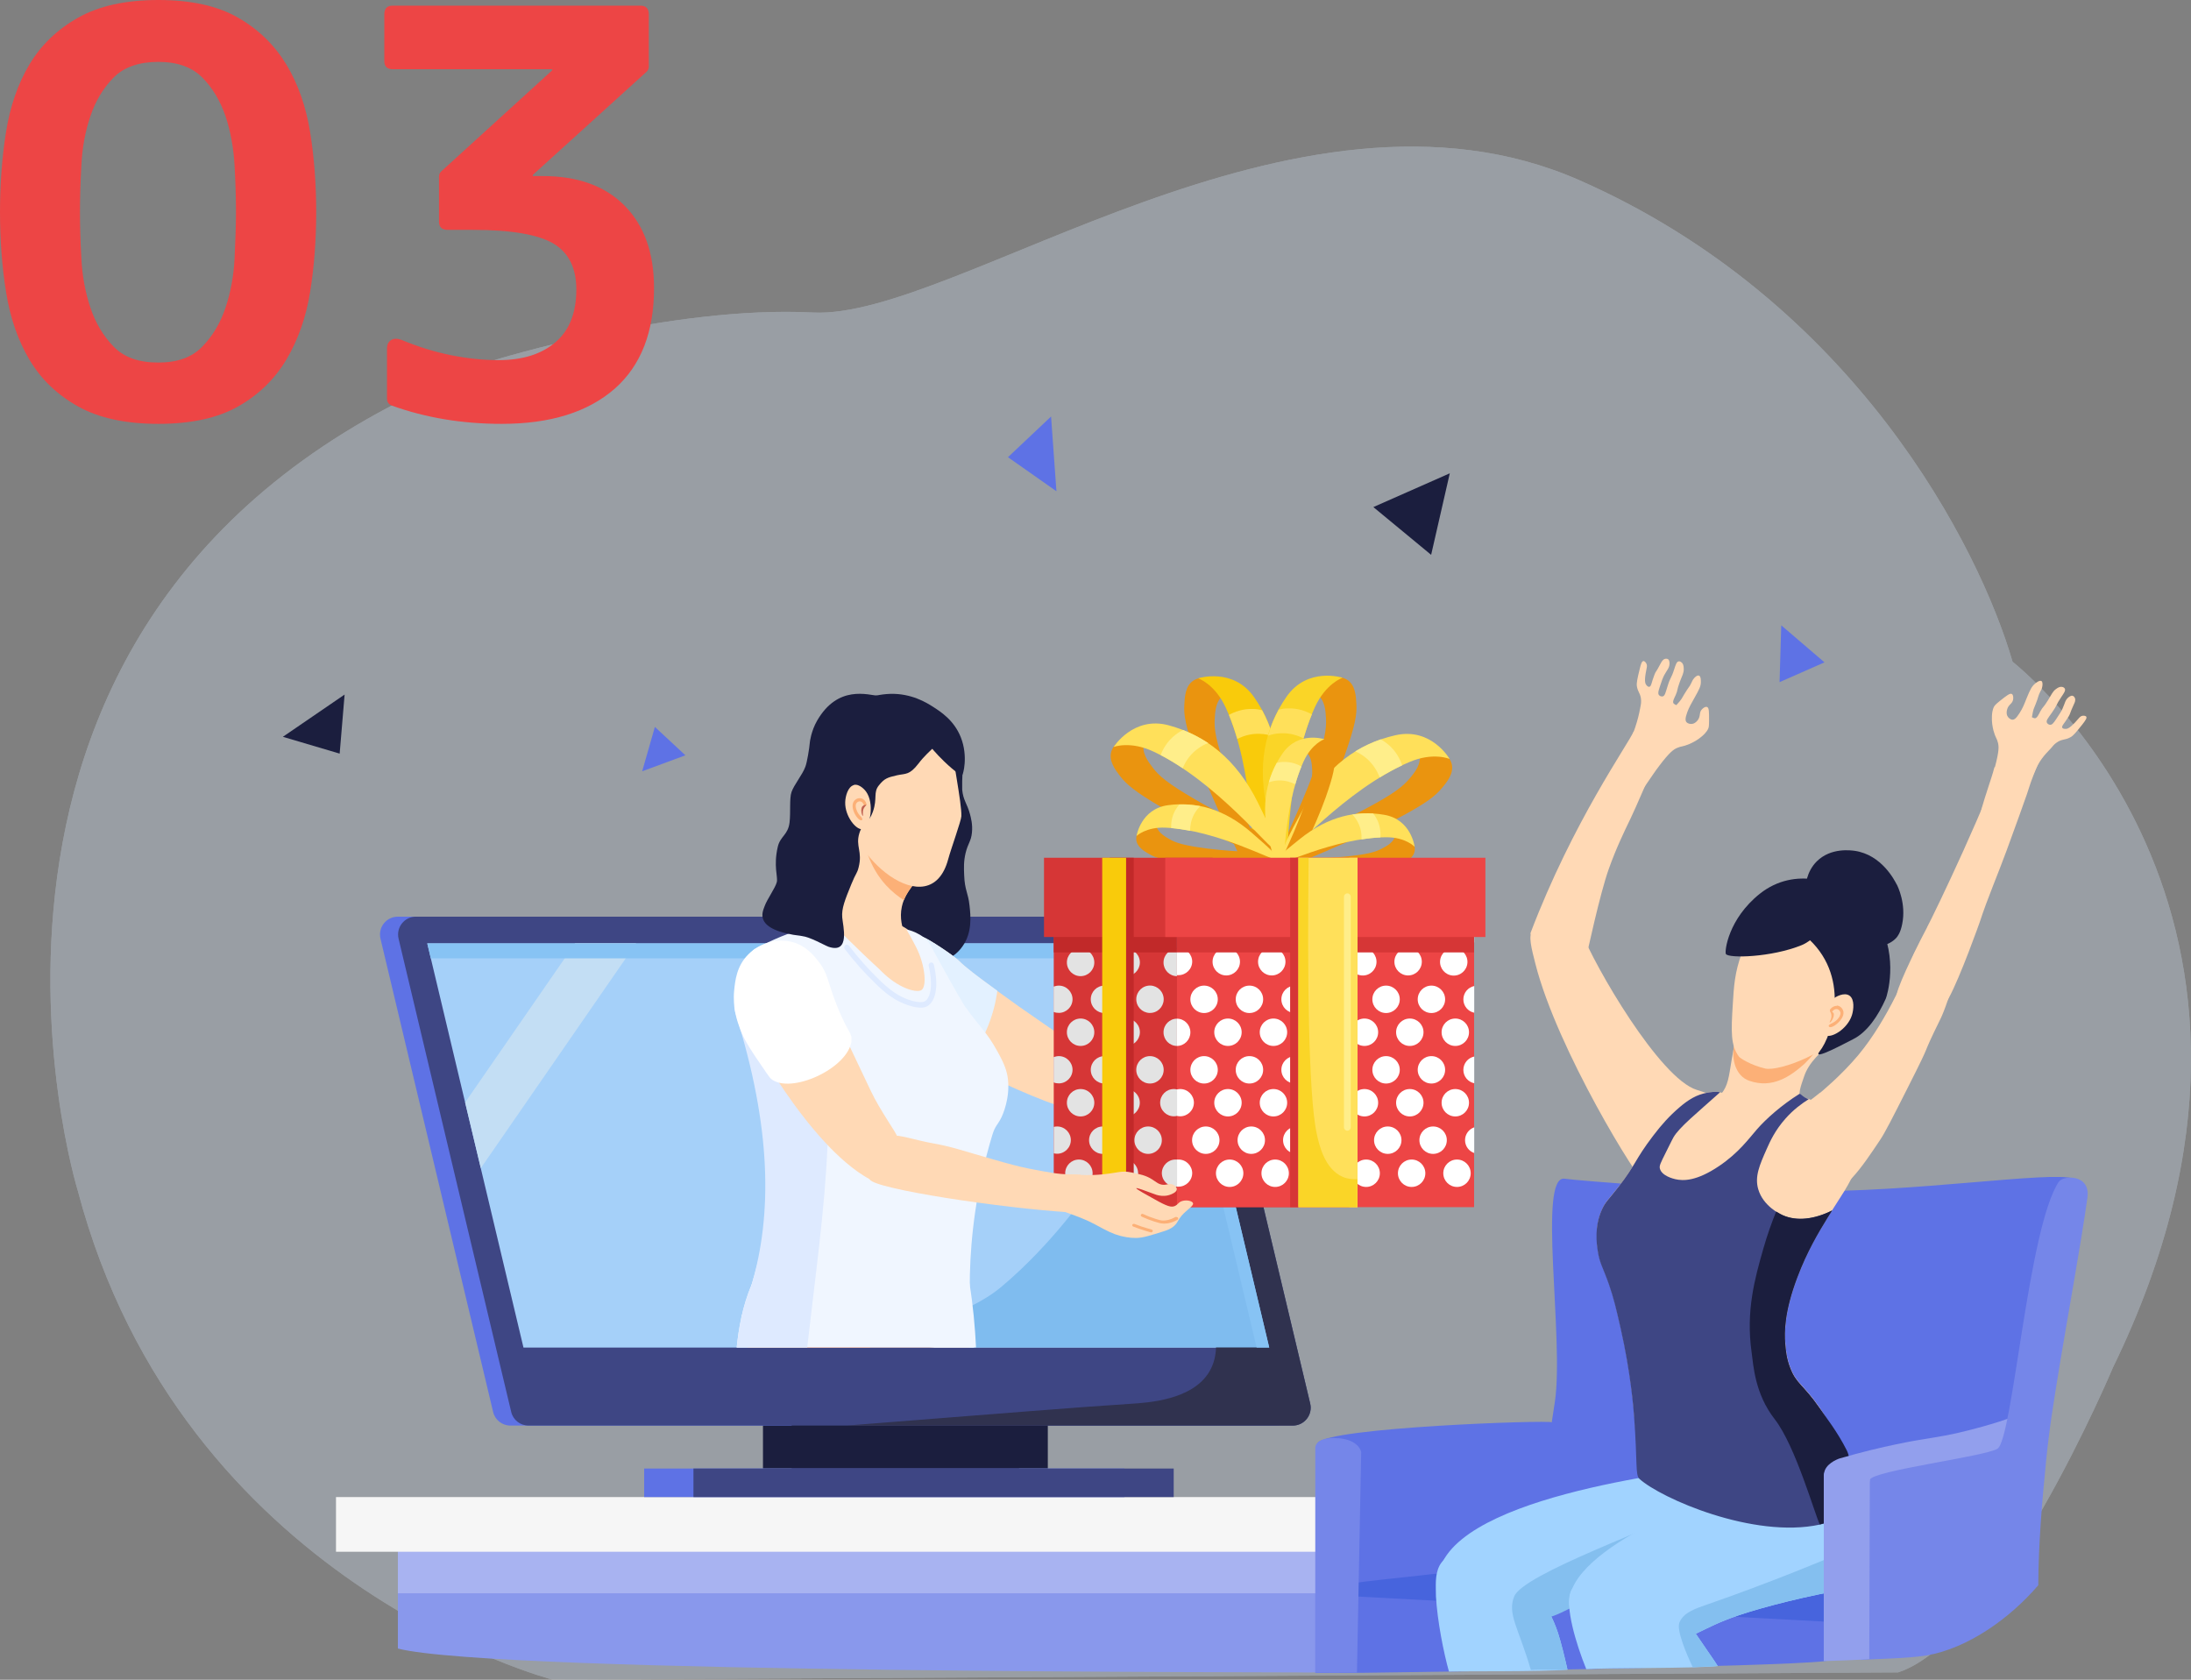 <?xml version="1.0" encoding="UTF-8"?>
<svg id="_レイヤー_2" data-name="レイヤー 2" xmlns="http://www.w3.org/2000/svg" width="155.07" height="118.89" viewBox="0 0 155.07 118.89">
  <rect x="0" y="0" width="155.07" height="118.89" fill="#808080" stroke="none"/>
  <defs>
    <style>
      .cls-1 {
        opacity: .3;
      }

      .cls-2 {
        fill: #f9cb0b;
      }

      .cls-2, .cls-3, .cls-4, .cls-5, .cls-6, .cls-7, .cls-8, .cls-9, .cls-10, .cls-11, .cls-12, .cls-13, .cls-14, .cls-15, .cls-16, .cls-17, .cls-18, .cls-19, .cls-20, .cls-21, .cls-22, .cls-23, .cls-24, .cls-25, .cls-26, .cls-27, .cls-28, .cls-29, .cls-30, .cls-31, .cls-32, .cls-33, .cls-34, .cls-35, .cls-36, .cls-37, .cls-38 {
        stroke-width: 0px;
      }

      .cls-3 {
        fill: #f6f6f6;
      }

      .cls-4 {
        fill: #fad527;
      }

      .cls-5 {
        fill: #5e72e5;
      }

      .cls-6 {
        fill: #7586e9;
      }

      .cls-7 {
        fill: #4764dd;
      }

      .cls-8 {
        fill: #87c3f4;
      }

      .cls-9 {
        fill: #8998ec;
      }

      .cls-10 {
        fill: #a1d3ff;
      }

      .cls-11 {
        fill: #7fbcef;
      }

      .cls-12 {
        fill: #1b1e3e;
      }

      .cls-13 {
        fill: #3e4684;
      }

      .cls-14 {
        fill: #c3def4;
      }

      .cls-15 {
        fill: #d4e5f7;
      }

      .cls-16 {
        fill: #deeaff;
      }

      .cls-17 {
        fill: #d63636;
      }

      .cls-18 {
        fill: #da8064;
      }

      .cls-19 {
        fill: #a5d0f9;
      }

      .cls-20 {
        fill: #c0bcf4;
      }

      .cls-21 {
        fill: #c12929;
      }

      .cls-22 {
        fill: #c06252;
      }

      .cls-23 {
        fill: #ce6d52;
      }

      .cls-24 {
        fill: #a8b3f1;
      }

      .cls-25 {
        fill: #30324f;
      }

      .cls-26 {
        fill: #929fed;
      }

      .cls-27 {
        fill: #84bfef;
      }

      .cls-28 {
        fill: #fff;
      }

      .cls-29 {
        fill: #ffee8a;
      }

      .cls-30 {
        fill: #ffd9b5;
      }

      .cls-31 {
        fill: #e3f1ff;
      }

      .cls-32 {
        fill: #e3e3e3;
      }

      .cls-33 {
        fill: #ea940f;
      }

      .cls-34 {
        fill: #ed4545;
      }

      .cls-35 {
        fill: #fcb077;
      }

      .cls-36 {
        fill: #f0f6ff;
      }

      .cls-37 {
        fill: #e88b6c;
      }

      .cls-38 {
        fill: #ffe05a;
      }
    </style>
  </defs>
  <g id="_レイヤー_1-2" data-name="レイヤー 1">
    <g>
      <g class="cls-1">
        <path class="cls-15" d="m142.44,46.83c-2.34-8.06-11.16-25.5-30.67-34.08-20.12-8.84-44.17,9.89-54.23,9.37-10.06-.52-22.58,3.38-22.58,3.38C-7.74,41.37,5.51,84.29,5.51,84.29c7.36,27.84,33.62,34.6,33.62,34.6l95.21-.52c7.12-2.34,15.21-21.59,15.21-21.59,15.71-32.26-7.12-49.95-7.12-49.95Z"/>
        <path class="cls-15" d="m142.44,46.83c-2.34-8.06-11.16-25.5-30.67-34.08-20.12-8.84-44.17,9.89-54.23,9.37-10.06-.52-22.58,3.38-22.58,3.38C-7.74,41.37,5.51,84.29,5.51,84.29c7.36,27.84,33.62,34.6,33.62,34.6l95.21-.52c7.12-2.34,15.21-21.59,15.21-21.59,15.71-32.26-7.12-49.95-7.12-49.95Z"/>
      </g>
      <g>
        <path class="cls-34" d="m0,15c0-1.98.14-3.87.43-5.68.29-1.81.84-3.4,1.66-4.77s1.97-2.47,3.44-3.3c1.47-.83,3.37-1.25,5.68-1.25s4.2.42,5.64,1.25c1.45.83,2.58,1.94,3.42,3.32.83,1.38,1.39,2.98,1.68,4.79.29,1.81.43,3.69.43,5.64s-.14,3.87-.43,5.66c-.29,1.8-.85,3.39-1.68,4.79-.83,1.39-1.97,2.5-3.42,3.32s-3.33,1.23-5.64,1.23-4.21-.41-5.68-1.23c-1.47-.82-2.62-1.92-3.44-3.3-.82-1.38-1.37-2.97-1.66-4.79-.29-1.81-.43-3.7-.43-5.68Zm5.66,0c0,.96.03,2.06.1,3.3.06,1.24.28,2.4.64,3.48.36,1.08.91,2,1.64,2.75.73.76,1.78,1.13,3.16,1.13s2.4-.38,3.12-1.13c.73-.75,1.28-1.67,1.64-2.75.36-1.08.58-2.24.64-3.48.06-1.24.1-2.34.1-3.3s-.03-2.06-.1-3.3c-.07-1.24-.28-2.4-.64-3.48-.37-1.08-.91-1.99-1.64-2.73-.73-.74-1.77-1.11-3.12-1.11s-2.44.37-3.16,1.11c-.73.74-1.28,1.65-1.64,2.73-.37,1.08-.58,2.24-.64,3.48-.07,1.24-.1,2.34-.1,3.3Z"/>
        <path class="cls-34" d="m38.4,12.46c2.47,0,4.4.69,5.78,2.07,1.41,1.41,2.11,3.36,2.11,5.86,0,3.1-.92,5.47-2.77,7.11-1.9,1.67-4.57,2.5-8.01,2.5-2.79,0-5.38-.43-7.77-1.29-.23-.08-.35-.25-.35-.51v-3.52c0-.29.1-.49.29-.61s.44-.12.72-.02c1.2.5,2.37.86,3.52,1.09,1.15.23,2.27.35,3.36.35,1.72,0,3.07-.43,4.06-1.29.96-.83,1.45-2.07,1.45-3.71,0-1.51-.53-2.59-1.6-3.24-1.09-.65-3-.98-5.7-.98h-1.8c-.42,0-.62-.2-.62-.59v-3.16c0-.16.05-.29.16-.39l7.85-7.15v-.08h-11.29c-.39,0-.59-.2-.59-.59V1.02c0-.42.2-.62.59-.62h17.54c.39,0,.59.21.59.62v3.67c0,.16-.05.29-.16.39l-8.05,7.3v.08h.7Z"/>
      </g>
      <path class="cls-9" d="m28.16,108.44v8.24c6.91,1.8,64.39,1.65,64.37,1.7,1.13-.01,2.26-.03,3.38-.04v-9.9H28.16Z"/>
      <rect class="cls-24" x="28.16" y="108.44" width="68.4" height="4.33"/>
      <rect class="cls-3" x="23.78" y="105.96" width="72.59" height="3.87"/>
      <rect class="cls-12" x="54" y="97.37" width="18.13" height="6.57"/>
      <path class="cls-5" d="m90.22,100.9h-54.09c-.59,0-1.1-.4-1.23-.97l-7.97-33.49c-.19-.8.41-1.56,1.23-1.56h54.09c.59,0,1.1.4,1.23.97l7.97,33.49c.19.8-.41,1.56-1.23,1.56Z"/>
      <rect class="cls-12" x="56.03" y="97.37" width="18.13" height="6.57"/>
      <path class="cls-13" d="m91.5,100.9h-54.09c-.59,0-1.1-.4-1.23-.97l-7.97-33.49c-.19-.8.41-1.56,1.23-1.56h54.09c.59,0,1.1.4,1.23.97l7.97,33.49c.19.8-.41,1.56-1.23,1.56Z"/>
      <polygon class="cls-19" points="37.05 95.38 30.24 66.77 83.02 66.77 89.83 95.38 37.05 95.38"/>
      <path class="cls-25" d="m92.73,99.34l-7.97-33.49c-.12-.51-.53-.88-1.04-.96.98,15.34,1.75,26.13,2.26,29.39.07.43.28,1.67-.38,2.79-1.19,2.03-4.36,2.21-5.59,2.29-3.24.2-10.3.77-20.1,1.54h31.59c.82,0,1.42-.77,1.23-1.56Z"/>
      <path class="cls-11" d="m83.02,66.77h-.68c.02,1.67-.09,3.53-.43,5.52-.29,1.7-1.29,6.67-4.83,11.94,0,0-2.52,3.76-6.22,6.86-2.35,1.97-7.02,3.46-13.5,4.28h32.47l-6.81-28.61Z"/>
      <polygon class="cls-14" points="40.7 66.77 32.92 78.03 34.03 82.68 45.02 66.77 40.7 66.77"/>
      <polygon class="cls-8" points="82.39 67.83 88.94 95.38 89.83 95.38 83.02 66.77 30.24 66.77 30.49 67.83 82.39 67.83"/>
      <path class="cls-18" d="m53.92,95.34c.04-.07.09-.14.14-.2,0,.07,0,.14,0,.2h-.13Z"/>
      <rect class="cls-5" x="45.59" y="103.94" width="33.99" height="2.02"/>
      <rect class="cls-13" x="49.08" y="103.94" width="33.99" height="2.02"/>
      <path class="cls-5" d="m141.37,102.54c1.09-.66,1.63.41,3.42-14.97.04-.3,1.5-2.66,1.99-4.15-1.61-.56-11.39,1-19.42.89-4.29.19-16.15-.79-16.6-.88-1.96-.36-.05,11.28-.71,15.77-1.27,8.68-2.38,10.24-1.22,11.47.94.99,1.9.22,8.54.08.59-.01,3.78.1,10.17.33,1.4.05,2.71.1,4.39.41.14-3.42.3-6.29.41-6.76.15-.65,8.11-1.64,9.03-2.2Z"/>
      <path class="cls-5" d="m110.13,100.67l-.28.02s-.02-.02-.02-.02c-.17-.18-15.84.36-16.57,1.46-.26.4.04.63.17.87.08.15.24.19.73.2l.39,9.72,18.16-1.92v-7.75c0-1.42-1.15-2.58-2.58-2.58Z"/>
      <path class="cls-7" d="m94.07,112.6c.03-.44,1.97-.6,6.53-1.1,8.58-.95,8.7-1.16,11.7-1.27,3.15-.12,4.42.06,8.9.25,12.98.57,19-.17,19.16.85.15.96-5.02,2.55-6.1,2.88-3.04.93-5.47,1.19-6.27,1.27-14.17,1.42-26.78-.93-29.41-1.44-2.18-.43-4.52-.95-4.49-1.44Z"/>
      <path class="cls-5" d="m93.1,112.84v5.56s2.82,0,3.25,0c3.53-.03,29.28-.43,32.74-.82,1.74-.2.38-1.97,2.12-2.17.08,0,.16-.02.24-.03v-.48l-38.35-2.06Z"/>
      <path class="cls-6" d="m94.72,101.8c-1.63-.13-1.63.65-1.63.65v15.94s2.47.01,2.95,0l.3-15.62s-.14-.86-1.63-.98Z"/>
      <path class="cls-10" d="m121.63,103.74c9.88-1.73,1.93-1.6,1.9.63-.02,1.03-2.87,2.86-8.58,6.47-6.68,4.23-4.56,2.42-6.17,3.61-.47.34-.89.68-1.58.83-2.48.54-2.37-5.14-4.74-3.2-.34.28-.59.12-.71-.24.29-5.89,17.28-7.66,19.89-8.11Z"/>
      <path class="cls-10" d="m102.54,118.31c.88-.04,6.53.02,8.4-.13-.15-.69-.47-2-.67-2.6-.84-2.46-1.53-2.26-2.07-2.58-1.16-.7-2.84-3.82-4.38-4.06-.48.48-1.64,1.28-1.94,1.88-.34.66-.25,1.46-.25,2.17.1,1.74.54,3.96.92,5.32Z"/>
      <path class="cls-27" d="m110.94,118.18c-.15-.69-.47-2-.67-2.6-.16-.48-.32-.86-.47-1.16.89-.28,1.62-.86,3.66-1.54,1.73-.58,4.8-1.38,7.83-1.88.75-.12,1.66-.26,2.41-.98,1.21-1.15,3.33-5.3,3.32-5.64-.08-1.47-3.1-.62-4.31-1.76-.31.8,2.62,1.81-.02,2.97-5.96,2.63-14.89,5.84-15.52,7.4-.5,1.24.29,2.18,1.18,5.21.79-.06,1.81.04,2.6-.03Z"/>
      <path class="cls-10" d="m131.71,108.11c.02.34,2.85,2.19,1.64,3.34-.75.72-1.66.85-2.41.98-3.03.51-6.1,1.3-7.83,1.88-2.92.98-3.16,1.75-5.04,1.73-2.05-.02-3.51-.94-4.14-1.35-.78-.51-2.84-.6-2.87-1.11-.22-4.16,11.07-7.99,12.32-8.62,5.43-2.73,2.98-3.08,4.47-2.99,3.22.2,3.69,3.16,3.85,6.14Z"/>
      <path class="cls-10" d="m121.57,117.91c-.13-.23-1.21-1.76-1.34-1.97-1.42-2.17-2.05-1.8-2.65-1.98-1.5-.46-5.82-2.87-6.42-1.3-.4,1.04.37,3.66,1.11,5.48,1.19-.1,7.62-.04,9.3-.22Z"/>
      <path class="cls-27" d="m121.57,117.91c-.13-.23-1.21-1.76-1.34-1.97-.07-.11-.14-.21-.21-.31.7-.31,1.5-.79,3.09-1.32,1.73-.58,4.8-1.38,7.83-1.88.75-.12,1.66-.26,2.41-.98,1.21-1.15,1.15-2.97,1.13-3.31,0-.02,0-.04,0-.06-2.35,1.07-4.83,2.13-7.42,3.16-2.02.8-4.06,1.57-6.11,2.28-1.01.35-1.77.6-2.08,1.3-.25.56.55,2.37.94,3.19.49-.05,1.28-.04,1.76-.09Z"/>
      <g>
        <path class="cls-12" d="m134.24,62.6c-.15-.29-1.06-2.1-2.97-2.38-.24-.03-1.69-.25-2.69.75-.75.75-.79,1.74-.79,1.89-.06,2.18,2.59,4.18,4.64,4.15.35,0,1.24-.02,1.79-.64.08-.09.29-.35.41-.97.29-1.43-.31-2.66-.39-2.81Z"/>
        <path class="cls-30" d="m108.51,65.85c.82-.58,3.24-.33,3.4.07.96,2.49,5.56,10.41,8.18,11.22,1.87.58,1.46.64,1.53,1,.3,1.61-3.41,6.45-5.11,5.72-.53-.23-6.3-9.57-7.84-15.64-.26-1.04-.56-2.08-.16-2.37Z"/>
        <path class="cls-30" d="m115.64,51.75s.3,1.2.72,1.48c.04.03.95.48.66,1.07-.33.69-1.23,2.84-1.62,3.64-.44.91-1.01,2.08-1.54,3.57-.63,1.77-1.5,5.83-1.76,6.99-.16.7-3.95-2.01-3.77-2.48,3.01-7.91,6.93-13.37,7.31-14.28Z"/>
        <path class="cls-30" d="m120.91,78.16c.83-.65.83-.64.89-.71.51-.6.56-1.23.75-2.38.26-1.59.63-3.28.84-3.49,1.2-1.18,7.03,1.38,6.1,2.31-.55.55-1.46,1.25-1.81,2.32-.21.63-.5,1.33-.16,1.56.56.38-1.26.49-2.58,1.22-1.1.62-.86,1.01-1.9,1.63-1.5.9-3.61,1.02-4.03.3-.18-.31-.02-.72.1-1.01.18-.46.47-.71,1.79-1.74Z"/>
        <path class="cls-35" d="m122.98,72.12c-.48.56-.05.88-.26,1.97-.16.84.09,2.07,1.1,2.41,1.62.56,2.88-.3,3.9-1.21,1.05-1.04,1.01-1.35.99-1.6-.14-1.68-4.87-2.57-5.73-1.58Z"/>
        <path class="cls-30" d="m131.6,69.02c-.03-.45-1.13-1.9-2.78-3.08-1.39-.99-3.37-1.18-4.5-.32-.49.37-.68.87-1.05,1.87-.49,1.3-.56,2.37-.63,3.6-.12,1.92-.16,2.9.44,3.7.09.12.86.61,1.86.84.98.22,4.82-1.19,5.75-3.07.45-.9.99-2.43.91-3.54Z"/>
        <path class="cls-12" d="m132.98,65.27c-.66-1.22-1.97-2.55-2.81-2.27-.16.05-.18.12-.96,1.24-.79,1.12-1.76,1.74-1.47,1.98,3.32,2.75,1.97,7.05,1.04,8.2-.59.73,1.95-.66,2.36-.86,1.02-.5,1.79-1.67,2.33-2.88.09-.21.9-2.84-.49-5.41Z"/>
        <path class="cls-12" d="m124.55,63.26c-2.23,1.78-2.5,4.07-2.4,4.26.17.32,3.22.25,5.38-.63,1.25-.51,2.96-2.92,2.81-3.69-.12-.61-3.23-1.98-5.79.06Z"/>
        <path class="cls-30" d="m114.53,84.03c1.26-1.61,1.16-1.92,2.47-3.64.6-.79,1.15-1.4,1.86-2.01.63-.54,1.22-.91,1.98-1.04.25-.04,1.02-.17,1.23.16.29.48-.91,1.45-.67,1.79.28.41,2.32-.46,2.82-.67,1.62-.69,1.93-1.12,2.84-1.1.25,0,.4.04,1.85.62,2.63,1.05,2.87,1.22,3.04,1.53.35.67.06,1.43-.45,2.71-.64,1.6-1.25,2.32-2.16,3.81-.62,1.01-1.43,2.36-2.12,4.19-.93,2.46-.92,3.9-.86,4.68.04.5.09,1.06.35,1.73.44,1.15.91,1.16,2.07,2.83.46.67.8,1.34,1.48,2.69.38.75.41.87.38,1.04-.14.72-1.73,1.08-4.9,1.76-4.69,1.01-4.02.84-4.17.88-1.54.38-3.41-2.59-4.96-2.26-.4.08-.69-.25-.94-3.53-.04-.58-.25-3.13-.95-6.21-.32-1.42-.49-2.13-.82-3.09-.44-1.26-.67-1.51-.8-2.4-.08-.51-.25-1.72.3-2.93.25-.55.45-.67,1.14-1.56Z"/>
        <path class="cls-13" d="m114.53,84.03c1.26-1.61,1.16-1.92,2.47-3.64.6-.79,1.15-1.4,1.86-2.01.63-.54,1.22-.91,1.98-1.04.17-.03.59-.1.9-.03-1.65,1.48-2.9,2.49-3.3,3.19-.03.05-.2.38-.53,1.05-.4.8-.48.96-.43,1.16.13.52.96.72,1.09.75.56.13,1.5.15,3.1-.93,1.39-.94,2.07-1.9,2.69-2.61.63-.72,1.71-1.69,3-2.5.15.02.16.19.65.38-.51.32-1.09.75-1.63,1.36-.75.84-1.11,1.64-1.33,2.14-.52,1.17-.87,1.97-.61,2.87.35,1.21,1.59,1.79,1.74,1.85.99.44,2.24.29,3.49-.34-.11.17-.22.35-.34.54-.62,1.01-1.43,2.36-2.12,4.19-.93,2.46-.92,3.9-.86,4.68.04.5.09,1.06.35,1.73.44,1.15.91,1.16,2.07,2.83.46.67.8,1.34,1.48,2.69.38.75.41.87.38,1.04-.14.72,1.34,3.85-1.84,4.53-4.69,1.01-11.24-1.86-12.76-3.24-.3-.27-.13-1.17-.38-4.44-.04-.58-.25-3.13-.95-6.21-.32-1.42-.49-2.13-.82-3.09-.44-1.26-.67-1.51-.8-2.4-.08-.51-.25-1.72.3-2.93.25-.55.45-.67,1.14-1.56Z"/>
        <path class="cls-30" d="m128.83,77.34s1.48-1.21,2.69-2.66c2.13-2.55,3.6-6.2,3.86-6.95.02-.06.1-.31.29-.58.17-.24.61-.87,1.38-.9.58-.02,1.14.3,1.41.76.29.5.17,1.06.03,1.61-.6,2.37-1.12,3.43-1.12,3.43-1.66,3.38-.35.99-2.37,4.98-1.06,2.1-1.6,3.16-1.94,3.66-1.28,1.92-2.63,3.94-3.98,3.73-1.67-.25-3-3.87-1.94-5.66.29-.49.57-.52,1.67-1.42Z"/>
        <path class="cls-30" d="m136.39,65.63c.47-.86,4.54-9.33,5.55-12.82.07-.25.12-.66.39-.77.15-.06.33-.02.95.33.72.41,1.08.61,1.14.77.17.4-.14.71-.67,2.18-.11.3-.04.14-.29.88-.32.93-.66,1.85-1.43,3.97-.62,1.7-1.35,3.37-1.91,5.09,0,0-1.37,3.88-2.21,5.41-.71,1.29-.12-1.03-.6-.9-.55.15-1.29.05-1.66-.43-.31-.41-1.52,1.66-1.4,1.01.15-.81,1.74-3.98,2.15-4.73Z"/>
        <path class="cls-30" d="m141.19,54.3c.31-1.15.28-1.47.22-1.72-.08-.34-.18-.35-.32-.87-.07-.28-.13-.62-.11-1.02.02-.46.13-.64.16-.69.03-.05.09-.14.39-.38.48-.38.73-.58.86-.5.11.06.11.27.09.4-.06.31-.32.33-.42.68-.02.08-.08.27.01.47.06.12.2.26.36.27.13,0,.26-.08.5-.46.22-.34.32-.59.51-1.07.25-.61.36-.83.6-1.03.06-.05.31-.25.44-.18.11.06.08.29.07.36-.02.22-.12.3-.24.6-.05.13-.03.09-.12.37-.19.54-.25.57-.31.86-.02.11-.07.37-.07.37-.07-.03.14.08.21.08.15,0,.27-.27.38-.48.2-.37.2-.23.55-.8.27-.43.31-.59.55-.78.21-.17.36-.18.45-.16.03,0,.14.03.19.12.07.14-.08.34-.24.58-.44.65-.25.52-.68,1.13-.26.37-.42.54-.35.7.04.09.15.15.24.15.13,0,.23-.12.41-.39.25-.38.38-.57.46-.76.18-.4.18-.58.39-.77.06-.05.2-.17.33-.13.1.03.14.13.15.15.07.16-.01.33-.06.43-.35.77-.22.6-.38.88-.29.49-.52.67-.45.8.05.09.21.08.25.08.1,0,.26-.04.65-.45.28-.3.35-.45.54-.48.08-.01.22,0,.26.07.05.09-.04.24-.29.56-.42.52-.62.78-.83.89-.41.23-.58.1-.98.38-.19.13-.25.23-.41.41-.45.48-.82.82-1.25,1.88-.28.67-.56-.12-.97.58-.88,1.51-2.45,2.52-2.73,2.3-.1-.08.11-.74.54-2.07.17-.53.28-.83.42-1.36Z"/>
        <path class="cls-30" d="m116.08,50.15c.04-.24.08-.35.07-.58-.02-.49-.23-.55-.3-1.01-.03-.23.04-.55.2-1.2.09-.39.16-.56.26-.57.09-.01.17.1.21.17.09.17.02.31-.05.72-.09.56-.02.71.04.79.02.03.12.16.22.14.15-.02.15-.31.36-.84.11-.3.07-.09.46-.84.05-.09.14-.26.3-.3.02,0,.13-.03.21.03.11.08.1.26.1.34-.02.29-.16.4-.37.78-.1.19-.18.4-.32.84-.1.31-.14.46-.06.57.06.08.17.12.27.1.16-.04.2-.27.34-.71.22-.72.24-.48.48-1.23.09-.27.16-.52.31-.54.1-.02.19.06.21.08.08.06.15.19.15.46,0,.3-.1.44-.28.91-.23.63-.12.54-.29.93-.1.22-.25.48-.15.6.05.06.26.15.19.12,0,0,.18-.19.25-.28.19-.23.18-.3.49-.77.16-.25.15-.21.22-.32.16-.28.17-.4.32-.56.05-.05.21-.21.33-.16.14.05.13.37.13.45,0,.31-.12.53-.44,1.1-.25.45-.39.68-.53,1.06-.15.42-.13.58-.05.68.1.12.3.15.43.12.21-.04.33-.21.38-.27.21-.3.07-.52.28-.75.08-.09.25-.22.37-.17.15.06.14.37.14.99,0,.39-.03.48-.06.54-.02.05-.1.25-.45.55-.3.26-.61.42-.88.54-.5.21-.57.14-.88.28-.23.1-.51.28-1.23,1.23-.33.43-.5.7-.82,1.16-.78,1.15-1.18,1.73-1.3,1.69-.35-.09-.65-3.35-.29-3.98.57-.99.91-2.21,1.02-2.85Z"/>
        <g>
          <path class="cls-30" d="m130.9,70.47c-.39-.27-.99.11-1.02.13-.9.59-1.18,2.32-.73,2.65.41.3,1.6-.4,1.92-1.39.13-.41.2-1.13-.17-1.39Z"/>
          <g>
            <path class="cls-22" d="m129.61,72.46s-.04.02-.04.02c0,0,.02,0,.04-.02Z"/>
            <path class="cls-35" d="m130.01,71.19c-.17,0-.35.08-.47.24-.05.06-.03.14.03.18.04.02.1,0,.13-.04.08-.1.18-.16.29-.15.14,0,.25.14.27.25.02.13-.05.3-.21.47-.12.13-.26.22-.36.27.07-.04.13-.07,0,0-.02.01-.04.02-.06.03-.02,0-.03.02-.06.03-.25.13-.1.21-.09.22.14.05.34-.08.46-.17.28-.21.59-.58.53-.92-.04-.2-.21-.41-.46-.43Z"/>
            <path class="cls-22" d="m129.63,72.46s.04-.02.06-.03c0,0,0,0,0,0-.03.01-.05.03-.08.04,0,0,0,0,.01,0Z"/>
          </g>
          <path class="cls-22" d="m129.54,73.28h0s0,0,0,0Z"/>
          <path class="cls-35" d="m129.76,71.71c-.06-.13-.21-.19-.24-.16-.02.03.06.1.09.25.06.29-.15.55-.11.57.03.02.16-.12.23-.29.03-.08.1-.24.04-.38Z"/>
        </g>
        <path class="cls-12" d="m125.71,85.75c.24.15.42.24.47.26.99.44,2.24.29,3.49-.34-.11.17-.22.35-.34.54-.62,1.01-1.43,2.36-2.12,4.19-.93,2.46-.92,3.9-.86,4.68.04.5.09,1.06.35,1.73.44,1.15.91,1.16,2.07,2.83.46.67,1.26,1.67,1.94,3.02.38.75.55,3.46.52,3.62-.09.46-1.13,1.28-2.43,1.62-.35-.69-1.72-5.57-3.2-7.46-1.4-1.8-1.5-3.79-1.63-4.74-.41-2.92.23-5.21.82-7.28.29-1.02.61-1.91.92-2.67Z"/>
      </g>
      <path class="cls-26" d="m129.41,104.95c-.13-.24-.34-.17-.31-.64.05-.68.92-1.03,1.12-1.09,3.13-.91,5.59-1.3,5.59-1.3,1.05-.17,1.62-.26,2.44-.43.4-.09,1.64-.36,3.25-.87,1.74-.55,2.16-1,2.33-.81.3.31-.58,1.96-1.9,3.15-1.65,1.48-3.58,1.79-7.38,2.33-4.3.62-4.97.03-5.15-.33Z"/>
      <path class="cls-6" d="m145.72,83.63c-2.2,3.3-3.26,18.25-4.35,18.91-.92.56-8.88,1.55-9.03,2.2-.11.46-.27,3.34-.41,6.76.05,0-.22,3.86-.23,5.99.78-.07,3.36-.1,4.65-.32,2.92-.5,5.9-2.62,7.91-4.97.02-3.01.27-5.94.55-8.75.23-2.34.52-4.09.98-6.92.51-3.12,1.52-8.64,1.95-11.77.23-1.69-1.75-1.58-2.02-1.11Z"/>
      <path class="cls-26" d="m132.3,117.44l.04-12.71s-.14-.86-1.63-.98c-1.63-.13-1.63.65-1.63.65v13.17c.28,0,2.91-.1,3.21-.14Z"/>
      <g>
        <path class="cls-12" d="m68.13,53.56c.11.07,0,.32-.03,1.73,0,.33,0,.49,0,.6.07.76.35.98.55,1.73.07.27.2.74.14,1.31-.06.62-.28.75-.45,1.45-.14.59-.12,1.05-.1,1.56.04,1.09.28,1.22.38,2.16.08.71.2,1.9-.49,2.87-.1.15-.63.89-1.56,1.06-.91.17-1.64-.31-2.05-.57-1.38-.9-1.86-2.4-1.98-2.76-.85-2.78.8-5.48,1.91-7.29,1.49-2.45,3.35-4.08,3.67-3.86Z"/>
        <path class="cls-30" d="m62.92,72.12c.31.54.86.85,1.98,1.49.22.12,9.33,5.06,12.05,5.11.79.01,1.58-2.52.08-4.01-.2-.2-.81-.63-2.03-1.47-2.9-2.01-2.82-1.96-2.91-2.02-2.41-1.73-3.61-2.59-4.26-3.24-.37-.37-2.08-1.5-2.49-1.65-1.17-.43-1.35,1.16-2.17,2.47-.58.92-.84,2.31-.26,3.33Z"/>
        <path class="cls-23" d="m76.1,75.33c.22-.34,1.55-.95,2.29-1.43,1.3-.84,2.09-1.16,3.97-2.12,1.16-.59,1.75-.89,2.4-1.3,1.2-.74,1.8-1.11,2.41-1.66.19-.17.79-.73,1.66-1.25.28-.17.52-.29.84-.36.43-.09.65,0,1.33.09,1.18.15,1.64.03,1.73.26.07.18-.15.48-.38.58-.23.1-.38-.04-.75-.06-.53-.04-1.02.19-1.01.28,0,.09.43.12.98.16.51.04.76.05.87.02.76-.25.84-1.47,1.19-1.43.23.02.36.56.37.61.05.19.04.35,0,.63-.06.5-.1.76-.21,1.1-.19.56-.33,1.01-.77,1.31-.29.2-.58.25-.75.27-.31.04-.43-.02-1.27-.19-1.38-.28-1.01-.11-1.51-.24-.12-.03-.31-.16-.47-.03-3.61,3.06-11.37,8.46-12.09,8.16-1.17-.49-1.75-1.99-.85-3.39Z"/>
        <path class="cls-31" d="m70.58,70.12c-1.42-1.03-2.24-1.65-2.73-2.14-.37-.37-2.08-1.5-2.49-1.65-1.17-.43-1.35,1.16-2.17,2.47-.58.92-.84,2.31-.26,3.33.31.54.86.85,1.98,1.49.09.05,1.54.84,3.44,1.78.73-.95,1.54-2.3,2-4.06.11-.42.18-.82.24-1.21Z"/>
        <path class="cls-23" d="m68.57,95.38c.12-2.3.15-3.01-.43-3.91-1.48-2.3-5.36-3.37-7.23-1.98-1.13.84-1.02,2.2-.79,5.88h8.45Z"/>
        <g>
          <g>
            <g>
              <g>
                <g>
                  <path class="cls-33" d="m86.77,58.54c-1.04-2.3-1.57-3.48-2.11-4.99-.77-2.18-.88-2.95-.84-3.65.03-.59.07-1.37.66-1.74.54-.34,1.38-.23,2.04.17.29.18.53.4.75.67-.24.02-.46.08-.64.2-.59.37-.63,1.15-.66,1.74-.03.7.07,1.47.84,3.65.54,1.51,1.07,2.69,2.11,4.99.04.08.07.16.11.24-.15.76-.38,1.46-.76,1.38-.27-.05-.5-.47-1.49-2.67Z"/>
                  <path class="cls-2" d="m88.86,60.92c.35.14.7-1.26,1.2-3.29.85-3.41.22-6.09-1.29-8.27-1.49-2.15-3.97-1.35-3.97-1.35,0,0,1.19.4,1.96,2.09,2.05,4.48,1.8,10.7,2.1,10.82Z"/>
                  <path class="cls-38" d="m87.57,52.31c-.17-.58-.36-1.16-.59-1.71.38-.21.98-.45,1.71-.42.24,0,.45.04.64.09.31.58.57,1.19.75,1.84-.25-.09-.55-.16-.91-.17-.67-.03-1.23.17-1.61.37Z"/>
                </g>
                <g>
                  <path class="cls-33" d="m93.05,58.49c1.04-2.3,1.57-3.48,2.11-4.99.77-2.18.88-2.95.84-3.65-.03-.59-.07-1.37-.66-1.74-.54-.34-1.38-.23-2.04.17-.29.18-.53.4-.75.67.24.02.46.08.64.2.59.37.63,1.15.66,1.74.03.7-.07,1.47-.84,3.65-.54,1.51-1.07,2.69-2.11,4.99-.04.08-.07.16-.11.24.15.76.38,1.46.76,1.38.27-.05.5-.47,1.49-2.67Z"/>
                  <path class="cls-4" d="m90.96,60.88c-.35.14-.7-1.26-1.2-3.29-.85-3.41-.22-6.09,1.29-8.27,1.49-2.15,3.97-1.35,3.97-1.35,0,0-1.19.4-1.96,2.09-2.05,4.48-1.8,10.7-2.1,10.82Z"/>
                  <path class="cls-38" d="m92.26,52.27c.17-.58.36-1.16.59-1.71-.38-.21-.98-.45-1.71-.42-.24,0-.45.04-.64.09-.31.58-.57,1.19-.75,1.84.25-.09.55-.16.91-.17.67-.03,1.23.17,1.61.37Z"/>
                </g>
                <g>
                  <path class="cls-33" d="m87.11,59.64c-2.28-1.09-3.45-1.65-4.83-2.46-1.99-1.16-2.57-1.69-3-2.24-.36-.47-.83-1.1-.62-1.76.19-.61.91-1.07,1.67-1.18.33-.05.67-.03,1.01.03-.17.17-.3.36-.36.56-.21.66.26,1.29.62,1.76.42.55,1,1.08,3,2.24,1.38.81,2.55,1.37,4.83,2.46.08.04.16.08.24.12.38.68.65,1.36.31,1.54-.24.13-.69-.04-2.86-1.07Z"/>
                  <path class="cls-38" d="m90.24,60.12c.36-.12-.28-1.41-1.2-3.29-1.55-3.15-3.75-4.79-6.31-5.49-2.52-.69-3.91,1.53-3.91,1.53,0,0,1.17-.46,2.85.34,4.45,2.11,8.27,7.02,8.58,6.92Z"/>
                  <path class="cls-29" d="m83.7,54.37c-.5-.34-1.02-.65-1.55-.93.15-.41.46-.98,1.04-1.43.19-.15.37-.26.55-.34.61.24,1.2.55,1.77.92-.24.09-.53.24-.81.46-.53.41-.83.92-.99,1.32Z"/>
                </g>
                <g>
                  <path class="cls-33" d="m94.04,60.16c2.32-1,3.51-1.51,4.93-2.26,2.04-1.08,2.64-1.59,3.08-2.12.38-.45.87-1.06.69-1.73-.17-.62-.86-1.1-1.62-1.25-.33-.06-.66-.06-1.01,0,.16.17.28.37.34.58.18.67-.31,1.28-.69,1.73-.45.53-1.05,1.04-3.08,2.12-1.41.75-2.6,1.26-4.93,2.26-.08.04-.17.07-.25.11-.4.66-.7,1.33-.37,1.53.23.14.69-.01,2.9-.96Z"/>
                  <path class="cls-38" d="m90.89,60.51c-.35-.13.33-1.4,1.34-3.24,1.68-3.09,3.94-4.64,6.53-5.23,2.55-.58,3.84,1.68,3.84,1.68,0,0-1.15-.51-2.86.22-4.53,1.93-8.55,6.68-8.85,6.57Z"/>
                  <path class="cls-29" d="m97.65,55.03c.52-.32,1.05-.61,1.59-.86-.14-.42-.42-.99-.98-1.47-.18-.15-.36-.27-.54-.37-.62.22-1.23.5-1.8.85.24.1.52.26.79.49.51.44.79.96.94,1.36Z"/>
                </g>
              </g>
              <g>
                <g>
                  <path class="cls-33" d="m92.26,60.14c.77-1.71,1.17-2.59,1.57-3.71.57-1.62.65-2.2.63-2.71-.02-.44-.05-1.02-.49-1.29-.4-.25-1.03-.17-1.51.13-.21.13-.4.3-.56.5.18.01.34.06.48.15.44.27.47.86.49,1.29.02.52-.05,1.09-.63,2.71-.4,1.12-.79,2-1.57,3.71-.03.06-.06.12-.08.18.11.56.28,1.08.57,1.03.2-.04.37-.35,1.11-1.98Z"/>
                  <path class="cls-38" d="m90.71,61.92c-.26.1-.52-.93-.89-2.45-.63-2.53-.16-4.53.96-6.15,1.11-1.6,2.95-1,2.95-1,0,0-.88.3-1.46,1.56-1.52,3.33-1.34,7.96-1.56,8.04Z"/>
                  <path class="cls-29" d="m91.67,55.52c.12-.43.27-.86.44-1.27-.28-.16-.73-.34-1.27-.32-.18,0-.34.03-.48.07-.23.43-.42.89-.56,1.37.18-.06.41-.12.68-.13.5-.02.91.13,1.2.27Z"/>
                </g>
                <g>
                  <path class="cls-33" d="m88.07,61.42c-1.88-.09-2.84-.13-4.02-.29-1.7-.22-2.25-.42-2.7-.67-.38-.22-.88-.51-.93-1.03-.04-.47.31-.99.8-1.29.21-.13.45-.22.7-.27-.07.16-.1.33-.09.49.05.51.55.81.93,1.03.45.26,1,.45,2.7.67,1.18.15,2.14.2,4.02.29.07,0,.13,0,.2,0,.45.35.84.74.66.97-.13.16-.48.17-2.27.09Z"/>
                  <path class="cls-38" d="m90.36,60.84c.21-.18-.6-.88-1.78-1.91-1.97-1.71-3.96-2.2-5.91-1.94-1.93.26-2.23,2.18-2.23,2.18,0,0,.67-.65,2.05-.59,3.66.16,7.7,2.42,7.88,2.26Z"/>
                  <path class="cls-29" d="m84.22,58.8c-.44-.08-.89-.15-1.33-.19-.01-.33.03-.8.3-1.28.09-.15.18-.28.28-.39.49-.01.98.03,1.48.12-.14.14-.29.31-.42.54-.24.44-.3.87-.3,1.19Z"/>
                </g>
                <g>
                  <path class="cls-33" d="m92.41,61.9c1.88-.02,2.84-.03,4.03-.14,1.71-.16,2.27-.33,2.72-.57.39-.2.9-.48.97-.99.06-.47-.28-1-.75-1.32-.21-.14-.44-.23-.69-.29.06.16.09.33.07.49-.07.51-.58.79-.97.99-.46.24-1.02.41-2.72.57-1.19.11-2.15.12-4.03.14-.07,0-.13,0-.2,0-.47.34-.86.71-.69.94.12.16.48.19,2.27.17Z"/>
                  <path class="cls-38" d="m90.14,61.23c-.2-.19.63-.86,1.85-1.84,2.04-1.64,4.04-2.05,5.98-1.72,1.92.33,2.15,2.26,2.15,2.26,0,0-.64-.68-2.02-.67-3.66.02-7.78,2.13-7.95,1.97Z"/>
                  <path class="cls-29" d="m96.36,59.41c.45-.07.89-.12,1.34-.14.02-.33,0-.8-.25-1.29-.08-.16-.17-.29-.26-.4-.49-.03-.98-.01-1.48.07.14.14.28.32.4.56.23.45.27.88.25,1.2Z"/>
                </g>
              </g>
            </g>
            <rect class="cls-17" x="74.58" y="61.96" width="21.03" height="23.48"/>
            <rect class="cls-34" x="83.3" y="61.96" width="21.03" height="23.48"/>
            <g>
              <circle class="cls-28" cx="85.1" cy="65.74" r=".97" transform="translate(12.57 145.13) rotate(-85.27)"/>
              <circle class="cls-28" cx="88.32" cy="65.74" r=".97"/>
              <circle class="cls-28" cx="91.54" cy="65.74" r=".97"/>
              <circle class="cls-28" cx="94.76" cy="65.74" r=".97" transform="translate(22.47 155.6) rotate(-85.93)"/>
              <circle class="cls-28" cx="97.97" cy="65.74" r=".97"/>
              <circle class="cls-28" cx="101.19" cy="65.74" r=".97"/>
              <circle class="cls-28" cx="86.79" cy="68.07" r=".97"/>
              <circle class="cls-28" cx="90.01" cy="68.07" r=".97"/>
              <circle class="cls-28" cx="93.23" cy="68.07" r=".97"/>
              <circle class="cls-28" cx="96.45" cy="68.07" r=".97" transform="translate(21.71 159.45) rotate(-85.93)"/>
              <circle class="cls-28" cx="99.66" cy="68.07" r=".97"/>
              <circle class="cls-28" cx="102.88" cy="68.07" r=".97" transform="translate(27.69 165.87) rotate(-85.93)"/>
              <circle class="cls-28" cx="85.22" cy="70.73" r=".97"/>
              <path class="cls-28" d="m89.4,70.73c0,.53-.43.97-.97.97s-.97-.43-.97-.97.43-.97.97-.97.97.43.97.97Z"/>
              <circle class="cls-28" cx="91.66" cy="70.73" r=".97"/>
              <circle class="cls-28" cx="94.88" cy="70.73" r=".97"/>
              <circle class="cls-28" cx="98.1" cy="70.73" r=".97"/>
              <circle class="cls-28" cx="101.31" cy="70.73" r=".97"/>
              <circle class="cls-28" cx="86.91" cy="73.06" r=".97"/>
              <circle class="cls-28" cx="90.13" cy="73.06" r=".97"/>
              <circle class="cls-28" cx="93.35" cy="73.06" r=".97"/>
              <circle class="cls-28" cx="96.57" cy="73.06" r=".97"/>
              <circle class="cls-28" cx="99.78" cy="73.06" r=".97"/>
              <circle class="cls-28" cx="103" cy="73.06" r=".97"/>
              <circle class="cls-28" cx="85.22" cy="75.72" r=".97"/>
              <path class="cls-28" d="m89.4,75.72c0,.53-.43.97-.97.97s-.97-.43-.97-.97.43-.97.97-.97.97.43.97.97Z"/>
              <circle class="cls-28" cx="91.66" cy="75.72" r=".97"/>
              <circle class="cls-28" cx="94.88" cy="75.72" r=".97"/>
              <circle class="cls-28" cx="98.1" cy="75.72" r=".97"/>
              <circle class="cls-28" cx="101.31" cy="75.72" r=".97"/>
              <circle class="cls-28" cx="86.91" cy="78.05" r=".97"/>
              <circle class="cls-28" cx="90.13" cy="78.05" r=".97"/>
              <circle class="cls-28" cx="93.35" cy="78.05" r=".97"/>
              <circle class="cls-28" cx="96.57" cy="78.05" r=".97"/>
              <circle class="cls-28" cx="99.78" cy="78.05" r=".97"/>
              <circle class="cls-28" cx="103" cy="78.05" r=".97"/>
              <circle class="cls-28" cx="85.34" cy="80.7" r=".97"/>
              <circle class="cls-28" cx="88.56" cy="80.7" r=".97"/>
              <circle class="cls-28" cx="91.78" cy="80.7" r=".97"/>
              <circle class="cls-28" cx="95" cy="80.7" r=".97"/>
              <circle class="cls-28" cx="98.22" cy="80.7" r=".97"/>
              <circle class="cls-28" cx="101.43" cy="80.7" r=".97"/>
              <circle class="cls-28" cx="87.03" cy="83.04" r=".97"/>
              <path class="cls-28" d="m103.45,65.74c0,.51.39.92.89.96v-1.92c-.5.04-.89.45-.89.96Z"/>
              <path class="cls-28" d="m103.57,70.73c0,.47.33.86.77.95v-1.89c-.44.09-.77.48-.77.95Z"/>
              <path class="cls-28" d="m84.38,68.07c0-.53-.43-.97-.97-.97-.04,0-.07,0-.11,0v1.92s.07,0,.11,0c.53,0,.97-.43.97-.97Z"/>
              <path class="cls-28" d="m84.25,73.06c0-.53-.43-.96-.95-.96v1.93c.53,0,.95-.44.95-.96Z"/>
              <path class="cls-28" d="m103.57,75.72c0,.47.33.86.77.95v-1.89c-.44.09-.77.48-.77.95Z"/>
              <path class="cls-28" d="m103.69,80.7c0,.42.27.78.65.91v-1.82c-.38.13-.65.49-.65.91Z"/>
              <path class="cls-28" d="m84.5,78.05c0-.53-.43-.97-.97-.97-.08,0-.15.01-.23.03v1.87c.07.02.15.03.23.03.53,0,.97-.43.97-.97Z"/>
              <path class="cls-28" d="m84.38,83.04c0-.53-.43-.97-.97-.97-.04,0-.07,0-.11,0v1.92s.07,0,.11,0c.53,0,.97-.43.97-.97Z"/>
              <circle class="cls-28" cx="90.25" cy="83.04" r=".97"/>
              <circle class="cls-28" cx="93.47" cy="83.04" r=".97"/>
              <circle class="cls-28" cx="96.69" cy="83.04" r=".97"/>
              <circle class="cls-28" cx="99.91" cy="83.04" r=".97"/>
              <circle class="cls-28" cx="103.12" cy="83.04" r=".97"/>
            </g>
            <circle class="cls-20" cx="81.51" cy="63.82" r=".97"/>
            <circle class="cls-20" cx="78.29" cy="63.82" r=".97"/>
            <circle class="cls-20" cx="79.82" cy="66.15" r=".97"/>
            <circle class="cls-20" cx="76.6" cy="66.15" r=".97"/>
            <circle class="cls-32" cx="81.39" cy="70.73" r=".97" transform="translate(-10.28 13.95) rotate(-9.22)"/>
            <circle class="cls-32" cx="78.17" cy="70.73" r=".97"/>
            <circle class="cls-32" cx="79.7" cy="73.06" r=".97" transform="translate(-10.67 13.71) rotate(-9.22)"/>
            <circle class="cls-32" cx="76.48" cy="73.06" r=".97"/>
            <circle class="cls-32" cx="81.39" cy="75.72" r=".97"/>
            <circle class="cls-32" cx="78.17" cy="75.72" r=".97"/>
            <circle class="cls-32" cx="79.7" cy="78.05" r=".97"/>
            <circle class="cls-32" cx="76.48" cy="78.05" r=".97"/>
            <circle class="cls-32" cx="81.26" cy="80.7" r=".97"/>
            <circle class="cls-32" cx="78.05" cy="80.7" r=".97"/>
            <circle class="cls-32" cx="79.58" cy="83.04" r=".97"/>
            <path class="cls-20" d="m82.23,66.15c0-.53.43-.97.97-.97.04,0,.07,0,.11,0v1.92s-.07,0-.11,0c-.53,0-.97-.43-.97-.97Z"/>
            <path class="cls-32" d="m82.35,73.06c0-.53.43-.96.95-.96v1.93c-.53,0-.95-.44-.95-.96Z"/>
            <circle class="cls-32" cx="79.7" cy="68.12" r=".97" transform="translate(-9.88 13.65) rotate(-9.22)"/>
            <circle class="cls-32" cx="76.48" cy="68.12" r=".97"/>
            <path class="cls-32" d="m82.35,68.12c0-.53.43-.96.95-.96v1.93c-.53,0-.95-.44-.95-.96Z"/>
            <path class="cls-32" d="m82.11,78.05c0-.53.43-.97.97-.97.08,0,.15.01.23.03v1.87c-.07.02-.15.03-.23.03-.53,0-.97-.43-.97-.97Z"/>
            <path class="cls-32" d="m82.23,83.04c0-.53.43-.97.97-.97.04,0,.07,0,.11,0v1.92s-.07,0-.11,0c-.53,0-.97-.43-.97-.97Z"/>
            <circle class="cls-32" cx="76.36" cy="83.04" r=".97"/>
            <path class="cls-20" d="m76.03,63.82c0-.53-.43-.97-.97-.97-.18,0-.34.05-.49.13v1.67c.14.08.31.13.49.13.53,0,.97-.43.97-.97Z"/>
            <path class="cls-32" d="m75.91,70.73c0-.53-.43-.97-.97-.97-.13,0-.25.03-.37.07v1.79c.11.05.24.07.37.07.53,0,.97-.43.97-.97Z"/>
            <path class="cls-32" d="m75.91,75.72c0-.53-.43-.97-.97-.97-.13,0-.25.03-.37.07v1.79c.11.05.24.07.37.07.53,0,.97-.43.97-.97Z"/>
            <path class="cls-32" d="m75.79,80.7c0-.53-.43-.97-.97-.97-.08,0-.17.01-.24.03v1.87c.08.02.16.03.24.03.53,0,.97-.43.97-.97Z"/>
            <rect class="cls-17" x="83.3" y="63.82" width="21.03" height="3.59"/>
            <rect class="cls-21" x="74.58" y="63.82" width="8.72" height="3.59"/>
            <rect class="cls-17" x="73.89" y="60.71" width="11.93" height="5.61"/>
            <rect class="cls-34" x="82.47" y="60.71" width="22.66" height="5.61"/>
          </g>
          <rect class="cls-38" x="91.89" y="60.71" width="4.18" height="24.73" transform="translate(187.97 146.15) rotate(180)"/>
          <rect class="cls-17" x="91.3" y="60.71" width="4.18" height="24.73" transform="translate(186.79 146.15) rotate(180)"/>
          <rect class="cls-38" x="91.89" y="60.71" width="4.18" height="24.73" transform="translate(187.97 146.15) rotate(180)"/>
          <path class="cls-4" d="m92.62,60.71c-.09,8.13-.03,16.79.58,19.56.16.73.54,2.48,1.84,3.03.33.14.69.18,1.03.16v1.98h-4.18v-24.73h.73Z"/>
          <path class="cls-29" d="m95.36,80.03h0c.13,0,.24-.11.24-.24v-16.32c0-.13-.11-.24-.24-.24h0c-.13,0-.24.11-.24.24v16.32c0,.13.11.24.24.24Z"/>
          <rect class="cls-21" x="78.55" y="60.71" width="1.69" height="24.73" transform="translate(158.79 146.15) rotate(180)"/>
          <rect class="cls-2" x="78.01" y="60.71" width="1.69" height="24.73" transform="translate(157.71 146.15) rotate(180)"/>
        </g>
        <path class="cls-37" d="m61.57,95.38c.28-.95.71-1.87,1.35-2.69.72-.92,1.41-1.36,1.27-1.75-.34-.92-4.64-.13-8.68.82l-2.31.51c-.11.14-.22,1.39-.3,3.12h8.67Z"/>
        <path class="cls-36" d="m69.08,95.38c-.07-1.44-.21-2.99-.46-4.52-.03-.21-.12-.67-.48-1.05-.6-.61-1.56-.57-1.84-.57-3.07.04-6.54-2.66-9.78-1.62-3.31,1.07-4.13,5.27-4.38,7.75h16.94Z"/>
        <path class="cls-30" d="m58.26,66.11c-.1.48.93,1.29,2.99,2.9.76.6,1.8,1.17,3.89,2.31.48.26.83.45,1.07.3.61-.38-.02-2.55-.49-3.7-.31-.75-.49-1.21-.96-1.69-.94-.97-2.15-1.12-2.73-1.18-1.43-.16-3.58.17-3.77,1.07Z"/>
        <path class="cls-30" d="m64.85,61.86c.24.58-.74,1.02-1.02,2.31-.35,1.63.83,2.72.37,3.21-.53.56-2.41-.54-2.87-.8-1.01-.59-2.34-1.36-2.54-2.69-.04-.24-.03-.49.51-2.08.77-2.24,1.16-3.37,1.57-3.35.52.02.34,1.56,1.53,2.45,1.05.79,2.19.33,2.45.94Z"/>
        <path class="cls-36" d="m66.11,95.38h2.83c-.21-1.29-1.01-7.47,1.3-15.07.19-.63.39-.71.64-1.23.09-.18.61-1.35.46-2.68-.06-.55-.23-1.05-.71-1.92-.84-1.54-1.31-1.79-2.34-3.26-.31-.45-1.87-3.27-2.46-4.37-.42-.77-1.72-1.13-1.65-1.02.08.13.33.56.67,1.23.63,1.23.79,2.86.32,3.04-.41.16-1.61-.18-2.77-1.34-.34-.35-.54-.47-2.2-2.1-.72-.71-1.08-1.06-1.31-1.16-.79-.33-1.32.04-2.62.43-1.29.39-2.91,1.27-2.91,1.27-.95,1.12.87,2.69,1.6,5.39,1.66,6.2-1,16.28-2.48,20.61-.27.79,8.83,1.73,13.63,2.17Z"/>
        <path class="cls-35" d="m63.98,63.7c.37-.94,1.08-1.34.87-1.84-.26-.62-1.4-.15-2.45-.94-1.09-.82-1.02-2.19-1.41-2.42.12,1.26.53,2.86,1.73,4.17.41.44.84.78,1.25,1.04Z"/>
        <path class="cls-16" d="m53.19,90.96c-.65,1.5-.92,3.18-1.05,4.42h4.99c1.09-9.65,2.86-20.09-.35-25.33-.96-1.57-1.71-1.81-3.3-1.97-.69,1.14-1.78,2.54-1.45,3.56,2.6,8.21,2.62,14.36,1.16,19.32Z"/>
        <path class="cls-30" d="m67.39,52.68c-.04.74.69,4.14.65,5.09-.01.32-.73,2.3-.93,3.04-1.28,4.8-7.34-.31-7.12-3.96-.86-2.89,4.21-9.69,7.39-4.17Z"/>
        <path class="cls-12" d="m65.73,51.38c.25.03-.43.65-.05,1.23.13.2.57.73,1.13,1.27.85.82,1.22.99,1.28.99.07,0,.45-1.33-.09-2.69-.48-1.21-1.44-1.82-1.99-2.17-.44-.28-1.51-.94-3-.9-1.33.04-2.77.63-2.73.99.07.6,4.34,1.16,5.45,1.27Z"/>
        <path class="cls-12" d="m64.3,50.06c-1.06-.5-1.59-.75-2.08-.8-.8-.08-2.92-.8-4.39,1.75-.43.75-.51,1.51-.51,1.51-.04.47-.2,1.44-.32,1.75-.22.59-.79,1.25-.98,1.79-.16.46-.05,1.43-.14,2.17-.11.87-.66.96-.83,1.7-.32,1.37.02,2.13-.07,2.5-.1.41-.69,1.22-.86,1.7-.12.37-.92,1.7,2.63,2.12.6.07,1.57.64,1.89.76,1.57.53,1.01-1.52.97-2.08-.05-.63.18-1.21.65-2.36.32-.79.4-.73.51-1.18.29-1.14-.23-1.48.05-2.41.24-.79.65-.64.97-1.56.32-.92,0-1.33.42-1.84.38-.47.58-.55,1.29-.71.61-.13.87,0,1.51-.83.78-1.03,1.78-1.58,1.79-2.07,0-.35-1.09-1.23-2.51-1.91Z"/>
        <g>
          <path class="cls-30" d="m60.42,55.56c.43-.12.85.43.87.46.61.83.31,2.5-.2,2.66-.46.14-1.3-.89-1.27-1.9.01-.42.19-1.09.6-1.21Z"/>
          <g>
            <path class="cls-22" d="m60.93,57.8s.03.03.03.03c0,0-.01-.01-.03-.03Z"/>
            <path class="cls-35" d="m60.98,56.51c.16.05.29.19.34.38.02.07-.02.14-.08.15-.05,0-.09-.03-.11-.08-.04-.12-.11-.2-.21-.23-.13-.04-.27.04-.32.14-.06.11-.05.29.04.5.06.16.16.29.23.37-.05-.06-.09-.1,0,0,.02.02.03.03.04.05.01.01.02.03.04.04.18.21.02.23,0,.23-.14,0-.28-.19-.36-.3-.19-.28-.34-.72-.18-1.01.1-.17.32-.31.55-.24Z"/>
            <path class="cls-35" d="m60.92,57.79s-.03-.03-.04-.05c0,0,0,0,0,0,.02.02.04.04.05.06,0,0,0,0-.01-.01Z"/>
          </g>
          <path class="cls-22" d="m60.74,58.57h0s0,0,0,0Z"/>
          <path class="cls-22" d="m61.31,56.99s-.09.08-.16.2c-.14.24-.04.55-.08.56-.03,0-.1-.16-.11-.34,0-.08-.01-.25.09-.35.1-.1.25-.11.27-.07Z"/>
        </g>
        <path class="cls-16" d="m65.16,71.32c-.21,0-.47-.04-.75-.13-1.07-.31-1.79-.94-2.44-1.57-.78-.75-1.51-1.57-2.18-2.45-.06-.08-.05-.2.03-.27h0c.08-.06.2-.05.26.03.66.86,1.38,1.67,2.14,2.41.75.72,1.39,1.22,2.28,1.48.64.18.88.09.94.06.47-.26.58-1.29.29-2.52-.02-.1.03-.2.13-.23h0c.1-.03.21.03.23.14.35,1.44.17,2.59-.47,2.95-.12.07-.27.1-.46.1Z"/>
        <path class="cls-30" d="m52.69,72.54c.13.22,4.41,8.49,8.87,10.93.69.38,2.49-1.02,1.93-3.06-.08-.27-1.2-1.82-1.84-3.16-1.52-3.19-1.48-3.11-1.52-3.2-1.24-2.7-1.85-4.05-2.09-4.93-.14-.5-.19-.81-.48-1.15-.8-.96-2.61-1.19-3.98-.46-.96.51-1.54,3.93-.89,5.04Z"/>
        <g>
          <path class="cls-30" d="m76.5,83.15c-.38-.03-.66-.03-.79-.03-.82-.01-1.51-.14-2.89-.41-.75-.15-1.38-.32-2.63-.68-2.02-.57-2.81-.88-4.33-1.14-.87-.15-2.26-.6-2.65-.5-1.6.42-2.18,1.92-1.65,3.09.31.67,9.34,2.04,14.23,2.33.38-.87.18-1.86.7-2.66Z"/>
          <g>
            <path class="cls-30" d="m74.53,85.44c.12.15,1.86.61,2.97,1.22.92.5,1.26.67,1.78.81.25.06.62.15,1.11.15.48,0,.99-.16,2-.48.21-.07.45-.15.69-.35.21-.18.25-.32.41-.56,0,0,0,0,0,0,.34-.52,1-.84.95-1.06-.03-.16-.43-.26-.75-.17-.29.08-.31.26-.54.36-.25.11-.54.03-1.44-.48-.51-.28-1.31-.72-1.29-.78.03-.05.7.2,1.07.34.27.1.45.18.74.2.28.02.46-.04.56-.07.12-.04.5-.18.5-.4,0-.15-.16-.28-.28-.33-.23-.1-.39.02-.64.02-.34,0-.54-.2-.82-.38-.45-.29-.86-.37-1.49-.5-.69-.14-.92.03-2.03.14-1.84.18-2.31-.2-2.66.21-.45.51-1.35,1.48-.83,2.13Z"/>
            <g>
              <path class="cls-35" d="m83.36,86.17h0s-.12-.06-.17-.03c-.34.19-.67.27-.98.24-.08-.01-.23-.05-.45-.12-.29-.09-.57-.2-.85-.33-.06-.03-.13-.01-.16.04h0c-.03.05,0,.12.07.15.28.13.58.24.88.34.35.11.46.13.5.13.37.05.76-.04,1.14-.26.06-.03.06-.1.02-.15Z"/>
              <path class="cls-35" d="m81.59,87.15h0c.01-.06-.03-.12-.1-.13-.23-.06-.47-.14-.7-.21-.16-.06-.33-.12-.49-.18-.06-.02-.13,0-.16.05h0c-.02.05.01.12.08.14.17.06.33.13.5.18.23.08.47.15.71.22.07.02.13-.01.15-.07Z"/>
            </g>
          </g>
        </g>
        <path class="cls-28" d="m60.26,73.67c.07-.56-.24-.54-1-2.43-.73-1.82-.63-2.28-1.3-3.15-.33-.43-.89-1.14-1.86-1.41-1.08-.29-2.33.05-3.14.87-.83.83-.93,1.87-1,2.56-.12,1.25.23,2.21.44,2.77.3.79.8,1.54,1.82,3.02.25.36.29.4.35.46,1.37,1.12,5.45-.72,5.7-2.69Z"/>
      </g>
      <polygon class="cls-12" points="102.61 33.5 97.2 35.89 101.29 39.27 102.61 33.5"/>
      <polygon class="cls-5" points="126.07 44.26 125.95 48.28 129.13 46.88 126.07 44.26"/>
      <polygon class="cls-5" points="71.34 32.36 74.77 34.77 74.39 29.48 71.34 32.36"/>
      <polygon class="cls-12" points="24.04 53.34 24.39 49.16 20.02 52.15 24.04 53.34"/>
      <polygon class="cls-5" points="45.45 54.59 48.51 53.46 46.35 51.45 45.45 54.59"/>
    </g>
  </g>
</svg>